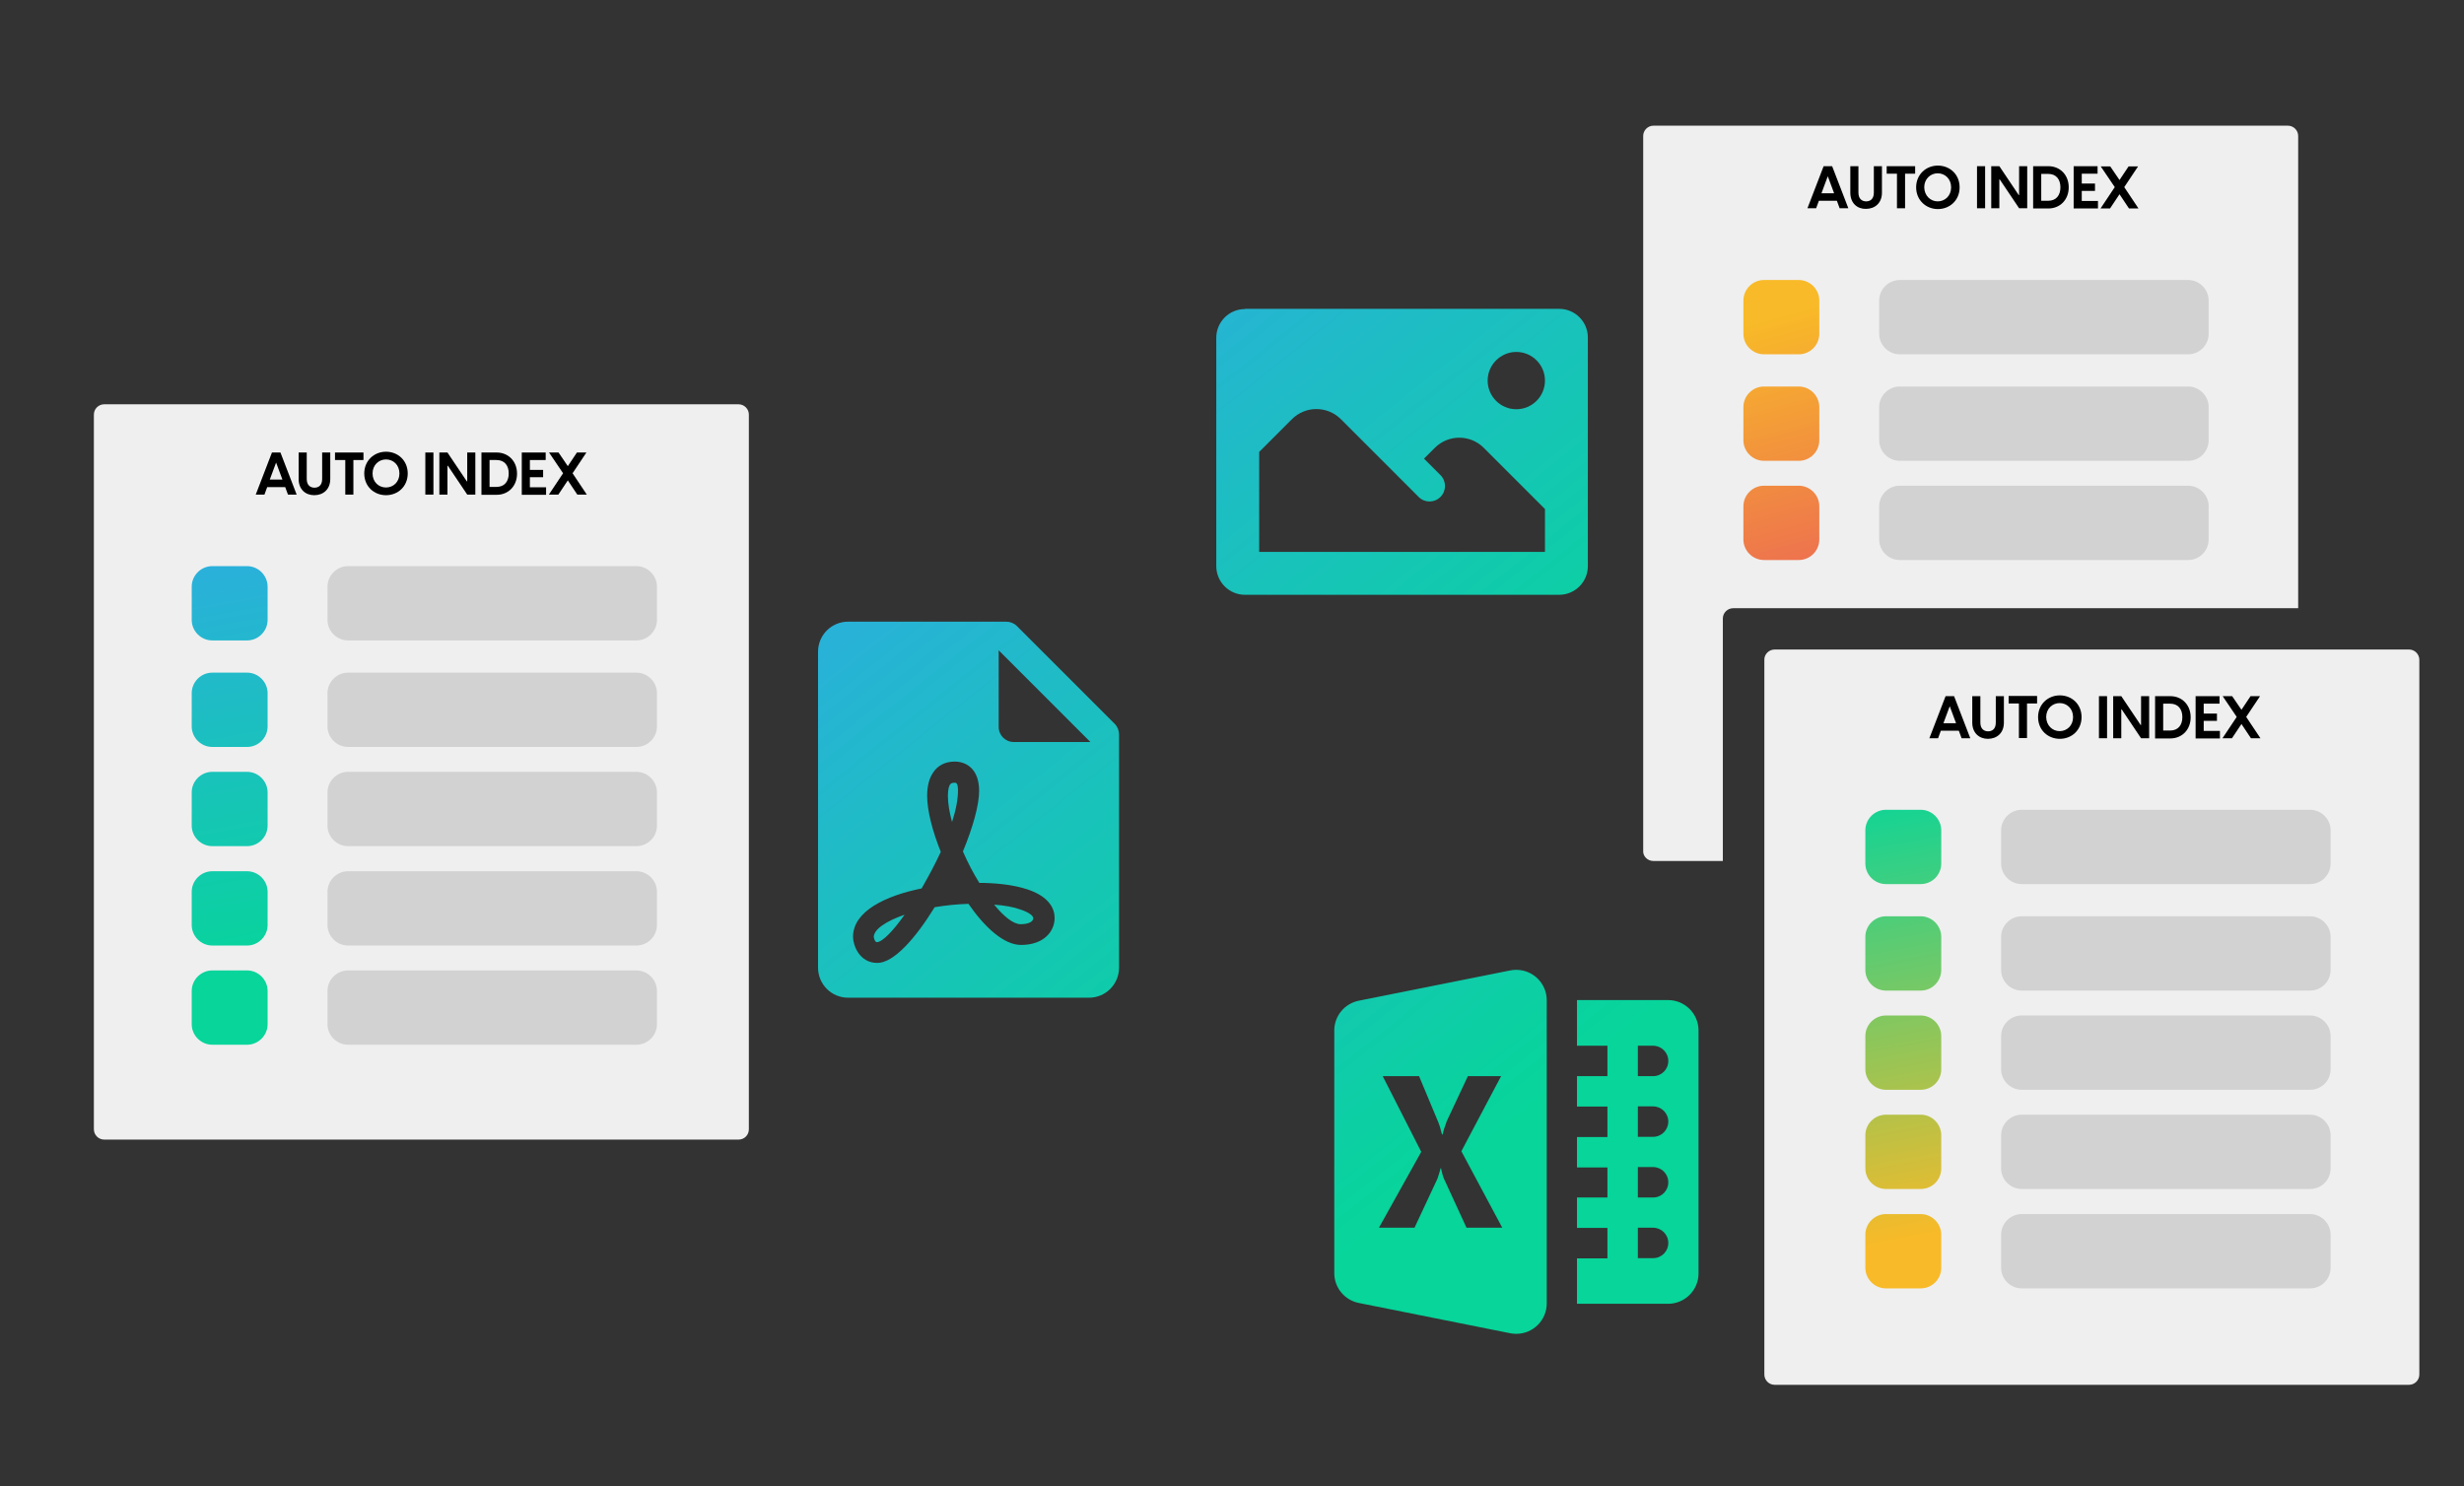 <?xml version="1.0" encoding="utf-8"?>
<!-- Generator: Adobe Illustrator 26.5.0, SVG Export Plug-In . SVG Version: 6.00 Build 0)  -->
<svg version="1.2" baseProfile="tiny" id="Layer_1" xmlns="http://www.w3.org/2000/svg" xmlns:xlink="http://www.w3.org/1999/xlink"
	 x="0px" y="0px" viewBox="0 0 1246.7 752.2" overflow="visible" xml:space="preserve">
<rect x="0" y="0" width="1246.7" height="752.2" fill="#333333" stroke="none"/>
<g>
	<linearGradient id="SVGID_1_" gradientUnits="userSpaceOnUse" x1="589.554" y1="78.548" x2="814.043" y2="359.704">
		<stop  offset="0" style="stop-color:#2EACE2"/>
		<stop  offset="1" style="stop-color:#07D59A"/>
	</linearGradient>
	<path fill="url(#SVGID_1_)" d="M629.9,156.4c-8,0-14.5,6.5-14.5,14.5v115.6c0,8,6.5,14.5,14.5,14.5h159c8,0,14.5-6.5,14.5-14.5
		V170.8c0-8-6.5-14.5-14.5-14.5H629.9z M767.2,178.1c8,0,14.5,6.5,14.5,14.5s-6.5,14.5-14.5,14.5s-14.5-6.5-14.5-14.5
		S759.3,178.1,767.2,178.1z M666,207c4.5,0,9,1.7,12.4,5.1l23.6,23.6l7.4,7.4l8.4,8.4c3.1,3.1,8,3,11,0c3.1-3.1,3.1-8,0-11.1
		l-8.3-8.3l5.5-5.5c6.8-6.8,17.9-6.8,24.7,0l31,31v21.7H637.1v-50.6l16.5-16.5C657.1,208.7,661.6,207,666,207z"/>
</g>
<g>
	
		<linearGradient id="SVGID_00000170977690443944751910000006295760463913245368_" gradientUnits="userSpaceOnUse" x1="378.008" y1="291.731" x2="602.497" y2="572.887">
		<stop  offset="0" style="stop-color:#2EACE2"/>
		<stop  offset="1" style="stop-color:#07D59A"/>
	</linearGradient>
	<path fill="url(#SVGID_00000170977690443944751910000006295760463913245368_)" d="M429.1,314.6c-8.4,0-15.2,6.8-15.2,15.2v159.9
		c0,8.4,6.8,15.2,15.2,15.2H551c8.4,0,15.2-6.8,15.2-15.2v-118c0-2-0.8-4-2.2-5.4l-49.5-49.5c-1.4-1.4-3.4-2.2-5.4-2.2H429.1z
		 M505.3,329.1l46.4,46.4h-38.8c-4.2,0-7.6-3.4-7.6-7.6V329.1z M483,385.4c4.1,0,7.6,1.7,9.8,4.9c1.7,2.5,2.6,5.8,2.6,10
		c0,7.2-3.2,18.5-8.2,30.6c2.4,5.5,5.2,10.9,8.3,15.9c7,0,16.6,0.7,24.4,3.3c11.3,3.8,13.7,10,13.7,14.5c0,6.6-5.3,13.6-17,13.6
		c-8.6,0-18.3-8.8-26.6-20.8c-6.1,0.2-11.8,0.8-17.1,1.7c-9.7,15.8-20.7,28.2-29,28.2c-9.2,0-12.3-9.1-12.3-13.2
		c0-13,16.5-20.8,34.7-24.5c3.4-5.9,6.8-12.2,9.7-18.5c-4.2-10.5-6.9-20.8-6.9-28.4c0-4.8,1-8.8,3-11.7
		C474.4,387.4,478.3,385.4,483,385.4z M483,396.1c-1.7,0-2,0.6-2.3,0.9c-0.4,0.6-1.1,2.2-1.1,5.7c0,3.9,0.8,8.5,2.1,13.3
		c2-6.2,3.1-11.9,3-16.4C484.6,396.1,483.7,396.1,483,396.1z M503,457.8c4.9,6,9.7,9.9,13.4,9.9c4.4,0,6.4-1.5,6.4-3
		c0-1.4-2.5-3.1-6.4-4.4C512.9,459,508.3,458.2,503,457.8z M457.7,462.9c-9.6,3.3-15.6,7.5-15.6,11.3c0,0,0.4,2.6,1.6,2.6
		C446.6,476.6,451.9,471.1,457.7,462.9z"/>
</g>
<g>
	
		<linearGradient id="SVGID_00000041989770148300382410000008458107773437432474_" gradientUnits="userSpaceOnUse" x1="534.995" y1="292.077" x2="759.484" y2="573.233">
		<stop  offset="0" style="stop-color:#2EACE2"/>
		<stop  offset="1" style="stop-color:#07D59A"/>
	</linearGradient>
	<path fill="url(#SVGID_00000041989770148300382410000008458107773437432474_)" d="M767.2,490.8c-1,0-2.1,0.1-3.1,0.3l0,0
		l-76.5,15.3l0,0c-7.2,1.4-12.5,7.7-12.5,15.1v122.8c0,7.4,5.3,13.7,12.5,15.1l76.5,15.3c1,0.2,2.1,0.3,3.1,0.3
		c8.5,0,15.4-6.9,15.4-15.4V506.2C782.6,497.7,775.7,490.8,767.2,490.8z M797.9,506.2v23h15.4v15.4h-15.4v15.4h15.4v15.4h-15.4v15.4
		h15.4V606h-15.4v15.4h15.4v15.4h-15.4v23H844c8.5,0,15.4-6.9,15.4-15.4V521.5c0-8.5-6.9-15.4-15.4-15.4H797.9z M828.7,529.2h7.7
		c4.2,0,7.7,3.4,7.7,7.7s-3.4,7.7-7.7,7.7h-7.7V529.2z M699.6,544.6H718l9.6,23c0.8,1.9,1.4,4,2,6.5h0.3c0.3-1.5,1-3.7,2.1-6.7
		l10.7-22.8h16.8l-20.1,38l20.7,38.7H742l-11.5-25c-0.4-0.9-0.9-2.7-1.4-5.1h-0.2c-0.3,1.2-0.8,3-1.6,5.3l-11.6,24.8h-18l21.4-38.4
		L699.6,544.6z M828.7,559.9h7.7c4.2,0,7.7,3.4,7.7,7.7c0,4.2-3.4,7.7-7.7,7.7h-7.7V559.9z M828.7,590.6h7.7c4.2,0,7.7,3.4,7.7,7.7
		s-3.4,7.7-7.7,7.7h-7.7V590.6z M828.7,621.3h7.7c4.2,0,7.7,3.4,7.7,7.7s-3.4,7.7-7.7,7.7h-7.7V621.3z"/>
</g>
<path fill="#EFEFEF" d="M373.7,576.7h-321c-2.9,0-5.2-2.4-5.2-5.2V209.8c0-2.9,2.4-5.2,5.2-5.2h321c2.9,0,5.2,2.4,5.2,5.2v361.7
	C378.9,574.4,376.6,576.7,373.7,576.7z"/>
<path fill="#EFEFEF" d="M836.5,435.7h35.2V313c0-2.9,2.4-5.2,5.2-5.2h285.9v-239c0-2.9-2.4-5.2-5.2-5.2h-321c-2.9,0-5.2,2.4-5.2,5.2
	v361.7C831.2,433.3,833.6,435.7,836.5,435.7z"/>
<path fill="#EFEFEF" d="M897.9,328.7h321c2.9,0,5.2,2.4,5.2,5.2v361.7c0,2.9-2.4,5.2-5.2,5.2h-321c-2.9,0-5.2-2.4-5.2-5.2V334
	C892.6,331.1,895,328.7,897.9,328.7z"/>
<path fill="#D2D2D2" d="M322,324.1H176.1c-5.7,0-10.4-4.7-10.4-10.4v-16.8c0-5.7,4.7-10.4,10.4-10.4H322c5.7,0,10.4,4.7,10.4,10.4
	v16.8C332.4,319.4,327.7,324.1,322,324.1z"/>
<path fill="#D2D2D2" d="M322,378H176.1c-5.7,0-10.4-4.7-10.4-10.4v-16.8c0-5.7,4.7-10.4,10.4-10.4H322c5.7,0,10.4,4.7,10.4,10.4
	v16.8C332.4,373.4,327.7,378,322,378z"/>
<path fill="#D2D2D2" d="M322,428.2H176.1c-5.7,0-10.4-4.7-10.4-10.4V401c0-5.7,4.7-10.4,10.4-10.4H322c5.7,0,10.4,4.7,10.4,10.4
	v16.8C332.4,423.6,327.7,428.2,322,428.2z"/>
<path fill="#D2D2D2" d="M322,478.5H176.1c-5.7,0-10.4-4.7-10.4-10.4v-16.8c0-5.7,4.7-10.4,10.4-10.4H322c5.7,0,10.4,4.7,10.4,10.4
	v16.8C332.4,473.8,327.7,478.5,322,478.5z"/>
<path fill="#D2D2D2" d="M322,528.7H176.1c-5.7,0-10.4-4.7-10.4-10.4v-16.8c0-5.7,4.7-10.4,10.4-10.4H322c5.7,0,10.4,4.7,10.4,10.4
	v16.8C332.4,524,327.7,528.7,322,528.7z"/>
<linearGradient id="SVGID_00000117661646126261139330000006070695147772338821_" gradientUnits="userSpaceOnUse" x1="108.547" y1="263.071" x2="149.413" y2="488.65">
	<stop  offset="0" style="stop-color:#2EACE2"/>
	<stop  offset="1" style="stop-color:#07D59A"/>
</linearGradient>
<path fill="url(#SVGID_00000117661646126261139330000006070695147772338821_)" d="M125,324.1h-17.6c-5.7,0-10.4-4.7-10.4-10.4v-16.8
	c0-5.7,4.7-10.4,10.4-10.4H125c5.7,0,10.4,4.7,10.4,10.4v16.8C135.4,319.4,130.7,324.1,125,324.1z"/>
<linearGradient id="SVGID_00000121998984628158769690000008811415389755592108_" gradientUnits="userSpaceOnUse" x1="99.088" y1="264.785" x2="139.954" y2="490.363">
	<stop  offset="0" style="stop-color:#2EACE2"/>
	<stop  offset="1" style="stop-color:#07D59A"/>
</linearGradient>
<path fill="url(#SVGID_00000121998984628158769690000008811415389755592108_)" d="M125,378h-17.6c-5.7,0-10.4-4.7-10.4-10.4v-16.8
	c0-5.7,4.7-10.4,10.4-10.4H125c5.7,0,10.4,4.7,10.4,10.4v16.8C135.4,373.4,130.7,378,125,378z"/>
<linearGradient id="SVGID_00000041278821328550323430000002261126812990834602_" gradientUnits="userSpaceOnUse" x1="90.279" y1="266.38" x2="131.145" y2="491.959">
	<stop  offset="0" style="stop-color:#2EACE2"/>
	<stop  offset="1" style="stop-color:#07D59A"/>
</linearGradient>
<path fill="url(#SVGID_00000041278821328550323430000002261126812990834602_)" d="M125,428.2h-17.6c-5.7,0-10.4-4.7-10.4-10.4V401
	c0-5.7,4.7-10.4,10.4-10.4H125c5.7,0,10.4,4.7,10.4,10.4v16.8C135.4,423.6,130.7,428.2,125,428.2z"/>
<linearGradient id="SVGID_00000011722143065996851450000000283452492623455891_" gradientUnits="userSpaceOnUse" x1="81.469" y1="267.976" x2="122.335" y2="493.555">
	<stop  offset="0" style="stop-color:#2EACE2"/>
	<stop  offset="1" style="stop-color:#07D59A"/>
</linearGradient>
<path fill="url(#SVGID_00000011722143065996851450000000283452492623455891_)" d="M125,478.5h-17.6c-5.7,0-10.4-4.7-10.4-10.4v-16.8
	c0-5.7,4.7-10.4,10.4-10.4H125c5.7,0,10.4,4.7,10.4,10.4v16.8C135.4,473.8,130.7,478.5,125,478.5z"/>
<linearGradient id="SVGID_00000084526178727891794280000014475980567341373626_" gradientUnits="userSpaceOnUse" x1="72.66" y1="269.572" x2="113.526" y2="495.151">
	<stop  offset="0" style="stop-color:#2EACE2"/>
	<stop  offset="1" style="stop-color:#07D59A"/>
</linearGradient>
<path fill="url(#SVGID_00000084526178727891794280000014475980567341373626_)" d="M125,528.7h-17.6c-5.7,0-10.4-4.7-10.4-10.4v-16.8
	c0-5.7,4.7-10.4,10.4-10.4H125c5.7,0,10.4,4.7,10.4,10.4v16.8C135.4,524,130.7,528.7,125,528.7z"/>
<g>
	<path d="M141.9,229l8.2,21.3h-4.4l-1.4-3.8h-9.1l-1.4,3.8h-4.4l8.2-21.3H141.9z M142.9,242.7l-3.2-8.6l-3.2,8.6H142.9z"/>
	<path d="M151.1,242.4V229h4.1v13.4c0,3.3,2,4.4,3.9,4.4c1.9,0,3.9-1,3.9-4.4V229h4.1v13.4c0,5.3-3.6,8.2-8.1,8.2
		C154.6,250.6,151.1,247.7,151.1,242.4z"/>
	<path d="M174.6,232.8h-5.1V229h14.4v3.8h-5.1v17.5h-4.1V232.8z"/>
	<path d="M184.3,239.6c0-6.5,5-11,11-11s11,4.4,11,11s-5,11-11,11S184.3,246.2,184.3,239.6z M195.3,246.7c3.7,0,6.8-2.8,6.8-7.1
		c0-4.3-3.1-7.1-6.8-7.1c-3.6,0-6.8,2.8-6.8,7.1C188.5,243.9,191.6,246.7,195.3,246.7z"/>
	<path d="M215.2,229h4.1v21.3h-4.1V229z"/>
	<path d="M222.3,229h4.1l9.8,14.6h0.2V229h4.1v21.3h-4.1l-9.8-14.6h-0.2v14.6h-4.1V229z"/>
	<path d="M243.6,229h7.7c5.9,0,10.3,4.4,10.3,10.7s-4.4,10.7-10.3,10.7h-7.7V229z M251.2,246.4c4.1,0,6.2-2.8,6.2-6.8
		c0-4-2.1-6.8-6.2-6.8h-3.5v13.6H251.2z"/>
	<path d="M264,229h12.1v3.8h-8v5h6.7v3.7h-6.7v5.1h8.2v3.8H264V229z"/>
	<path d="M287.3,243.1l-4.8,7.2h-4.8l7.2-10.8l-7.1-10.5h4.8l4.7,6.9l4.6-6.9h4.8l-7,10.5l7.2,10.8h-4.8L287.3,243.1z"/>
</g>
<path fill="#D2D2D2" d="M1107.1,179.3H961.2c-5.7,0-10.4-4.7-10.4-10.4v-16.8c0-5.7,4.7-10.4,10.4-10.4h145.9
	c5.7,0,10.4,4.7,10.4,10.4v16.8C1117.5,174.6,1112.9,179.3,1107.1,179.3z"/>
<path fill="#D2D2D2" d="M1107.1,233.2H961.2c-5.7,0-10.4-4.7-10.4-10.4V206c0-5.7,4.7-10.4,10.4-10.4h145.9
	c5.7,0,10.4,4.7,10.4,10.4v16.8C1117.5,228.5,1112.9,233.2,1107.1,233.2z"/>
<path fill="#D2D2D2" d="M1107.1,283.4H961.2c-5.7,0-10.4-4.7-10.4-10.4v-16.8c0-5.7,4.7-10.4,10.4-10.4h145.9
	c5.7,0,10.4,4.7,10.4,10.4V273C1117.5,278.7,1112.9,283.4,1107.1,283.4z"/>
<linearGradient id="SVGID_00000100376754372429543950000011330967647989214365_" gradientUnits="userSpaceOnUse" x1="901.125" y1="159.676" x2="950.164" y2="339.485">
	<stop  offset="0" style="stop-color:#F8BA28"/>
	<stop  offset="1" style="stop-color:#E84E61"/>
</linearGradient>
<path fill="url(#SVGID_00000100376754372429543950000011330967647989214365_)" d="M910.1,179.3h-17.6c-5.7,0-10.4-4.7-10.4-10.4
	v-16.8c0-5.7,4.7-10.4,10.4-10.4h17.6c5.7,0,10.4,4.7,10.4,10.4v16.8C920.5,174.6,915.9,179.3,910.1,179.3z"/>
<linearGradient id="SVGID_00000126320712193311329660000003614304298293149880_" gradientUnits="userSpaceOnUse" x1="887.436" y1="163.409" x2="936.475" y2="343.219">
	<stop  offset="0" style="stop-color:#F8BA28"/>
	<stop  offset="1" style="stop-color:#E84E61"/>
</linearGradient>
<path fill="url(#SVGID_00000126320712193311329660000003614304298293149880_)" d="M910.1,233.2h-17.6c-5.7,0-10.4-4.7-10.4-10.4V206
	c0-5.7,4.7-10.4,10.4-10.4h17.6c5.7,0,10.4,4.7,10.4,10.4v16.8C920.5,228.5,915.9,233.2,910.1,233.2z"/>
<linearGradient id="SVGID_00000119092100173862347300000003297080635681374858_" gradientUnits="userSpaceOnUse" x1="874.687" y1="166.886" x2="923.726" y2="346.695">
	<stop  offset="0" style="stop-color:#F8BA28"/>
	<stop  offset="1" style="stop-color:#E84E61"/>
</linearGradient>
<path fill="url(#SVGID_00000119092100173862347300000003297080635681374858_)" d="M910.1,283.4h-17.6c-5.7,0-10.4-4.7-10.4-10.4
	v-16.8c0-5.7,4.7-10.4,10.4-10.4h17.6c5.7,0,10.4,4.7,10.4,10.4V273C920.5,278.7,915.9,283.4,910.1,283.4z"/>
<g>
	<path d="M927,84.1l8.2,21.3h-4.4l-1.4-3.8h-9.1l-1.4,3.8h-4.4l8.2-21.3H927z M928,97.8l-3.2-8.6l-3.2,8.6H928z"/>
	<path d="M936.2,97.5V84.1h4.1v13.4c0,3.3,2,4.4,3.9,4.4c1.9,0,3.9-1,3.9-4.4V84.1h4.1v13.4c0,5.3-3.6,8.2-8.1,8.2
		C939.8,105.8,936.2,102.9,936.2,97.5z"/>
	<path d="M959.7,87.9h-5.1v-3.8H969v3.8h-5.1v17.5h-4.1V87.9z"/>
	<path d="M969.5,94.8c0-6.5,5-11,11-11s11,4.4,11,11s-5,11-11,11S969.5,101.3,969.5,94.8z M980.4,101.9c3.7,0,6.8-2.8,6.8-7.1
		c0-4.3-3.1-7.1-6.8-7.1c-3.6,0-6.8,2.8-6.8,7.1C973.7,99.1,976.8,101.9,980.4,101.9z"/>
	<path d="M1000.3,84.1h4.1v21.3h-4.1V84.1z"/>
	<path d="M1007.5,84.1h4.1l9.8,14.6h0.2V84.1h4.1v21.3h-4.1l-9.8-14.6h-0.2v14.6h-4.1V84.1z"/>
	<path d="M1028.7,84.1h7.7c5.9,0,10.3,4.4,10.3,10.7s-4.4,10.7-10.3,10.7h-7.7V84.1z M1036.3,101.6c4.1,0,6.2-2.8,6.2-6.8
		c0-4-2.1-6.8-6.2-6.8h-3.5v13.6H1036.3z"/>
	<path d="M1049.2,84.1h12.1v3.8h-8v5h6.7v3.7h-6.7v5.1h8.2v3.8h-12.3V84.1z"/>
	<path d="M1072.4,98.3l-4.8,7.2h-4.8l7.2-10.8l-7.1-10.5h4.8l4.7,6.9l4.6-6.9h4.8l-7,10.5l7.2,10.8h-4.8L1072.4,98.3z"/>
</g>
<path fill="#D2D2D2" d="M1168.8,447.4h-145.9c-5.7,0-10.4-4.7-10.4-10.4v-16.8c0-5.7,4.7-10.4,10.4-10.4h145.9
	c5.7,0,10.4,4.7,10.4,10.4V437C1179.2,442.7,1174.6,447.4,1168.8,447.4z"/>
<path fill="#D2D2D2" d="M1168.8,501.3h-145.9c-5.7,0-10.4-4.7-10.4-10.4v-16.8c0-5.7,4.7-10.4,10.4-10.4h145.9
	c5.7,0,10.4,4.7,10.4,10.4v16.8C1179.2,496.6,1174.6,501.3,1168.8,501.3z"/>
<path fill="#D2D2D2" d="M1168.8,551.5h-145.9c-5.7,0-10.4-4.7-10.4-10.4v-16.8c0-5.7,4.7-10.4,10.4-10.4h145.9
	c5.7,0,10.4,4.7,10.4,10.4v16.8C1179.2,546.9,1174.6,551.5,1168.8,551.5z"/>
<path fill="#D2D2D2" d="M1168.8,601.7h-145.9c-5.7,0-10.4-4.7-10.4-10.4v-16.8c0-5.7,4.7-10.4,10.4-10.4h145.9
	c5.7,0,10.4,4.7,10.4,10.4v16.8C1179.2,597.1,1174.6,601.7,1168.8,601.7z"/>
<path fill="#D2D2D2" d="M1168.8,652h-145.9c-5.7,0-10.4-4.7-10.4-10.4v-16.8c0-5.7,4.7-10.4,10.4-10.4h145.9
	c5.7,0,10.4,4.7,10.4,10.4v16.8C1179.2,647.3,1174.6,652,1168.8,652z"/>
<linearGradient id="SVGID_00000025428915844449270310000000736372798405141644_" gradientUnits="userSpaceOnUse" x1="956.777" y1="395.324" x2="999.277" y2="620.903">
	<stop  offset="4.394418e-04" style="stop-color:#07D59A"/>
	<stop  offset="1" style="stop-color:#F8BA28"/>
</linearGradient>
<path fill="url(#SVGID_00000025428915844449270310000000736372798405141644_)" d="M971.8,447.4h-17.6c-5.7,0-10.4-4.7-10.4-10.4
	v-16.8c0-5.7,4.7-10.4,10.4-10.4h17.6c5.7,0,10.4,4.7,10.4,10.4V437C982.2,442.7,977.6,447.4,971.8,447.4z"/>
<linearGradient id="SVGID_00000155104164272029256870000017439835972357598608_" gradientUnits="userSpaceOnUse" x1="946.965" y1="397.173" x2="989.465" y2="622.751">
	<stop  offset="4.394418e-04" style="stop-color:#07D59A"/>
	<stop  offset="1" style="stop-color:#F8BA28"/>
</linearGradient>
<path fill="url(#SVGID_00000155104164272029256870000017439835972357598608_)" d="M971.8,501.3h-17.6c-5.7,0-10.4-4.7-10.4-10.4
	v-16.8c0-5.7,4.7-10.4,10.4-10.4h17.6c5.7,0,10.4,4.7,10.4,10.4v16.8C982.2,496.6,977.6,501.3,971.8,501.3z"/>
<linearGradient id="SVGID_00000137816503822661712700000018292233908852643755_" gradientUnits="userSpaceOnUse" x1="937.827" y1="398.894" x2="980.327" y2="624.473">
	<stop  offset="4.394418e-04" style="stop-color:#07D59A"/>
	<stop  offset="1" style="stop-color:#F8BA28"/>
</linearGradient>
<path fill="url(#SVGID_00000137816503822661712700000018292233908852643755_)" d="M971.8,551.5h-17.6c-5.7,0-10.4-4.7-10.4-10.4
	v-16.8c0-5.7,4.7-10.4,10.4-10.4h17.6c5.7,0,10.4,4.7,10.4,10.4v16.8C982.2,546.9,977.6,551.5,971.8,551.5z"/>
<linearGradient id="SVGID_00000039106286309358921120000016406203739198768805_" gradientUnits="userSpaceOnUse" x1="928.689" y1="400.616" x2="971.189" y2="626.195">
	<stop  offset="4.394418e-04" style="stop-color:#07D59A"/>
	<stop  offset="1" style="stop-color:#F8BA28"/>
</linearGradient>
<path fill="url(#SVGID_00000039106286309358921120000016406203739198768805_)" d="M971.8,601.7h-17.6c-5.7,0-10.4-4.7-10.4-10.4
	v-16.8c0-5.7,4.7-10.4,10.4-10.4h17.6c5.7,0,10.4,4.7,10.4,10.4v16.8C982.2,597.1,977.6,601.7,971.8,601.7z"/>
<linearGradient id="SVGID_00000040533394282113817130000005763722688682655411_" gradientUnits="userSpaceOnUse" x1="919.551" y1="402.338" x2="962.051" y2="627.917">
	<stop  offset="4.394418e-04" style="stop-color:#07D59A"/>
	<stop  offset="1" style="stop-color:#F8BA28"/>
</linearGradient>
<path fill="url(#SVGID_00000040533394282113817130000005763722688682655411_)" d="M971.8,652h-17.6c-5.7,0-10.4-4.7-10.4-10.4v-16.8
	c0-5.7,4.7-10.4,10.4-10.4h17.6c5.7,0,10.4,4.7,10.4,10.4v16.8C982.2,647.3,977.6,652,971.8,652z"/>
<g>
	<path d="M988.7,352.3l8.2,21.3h-4.4l-1.4-3.8H982l-1.4,3.8h-4.4l8.2-21.3H988.7z M989.7,366l-3.2-8.6l-3.2,8.6H989.7z"/>
	<path d="M997.9,365.7v-13.4h4.1v13.4c0,3.3,2,4.4,3.9,4.4c1.9,0,3.9-1,3.9-4.4v-13.4h4.1v13.4c0,5.3-3.6,8.2-8.1,8.2
		C1001.5,373.9,997.9,371,997.9,365.7z"/>
	<path d="M1021.4,356h-5.1v-3.8h14.4v3.8h-5.1v17.5h-4.1V356z"/>
	<path d="M1031.2,362.9c0-6.5,5-11,11-11s11,4.4,11,11s-5,11-11,11S1031.2,369.5,1031.2,362.9z M1042.1,370c3.7,0,6.8-2.8,6.8-7.1
		c0-4.3-3.1-7.1-6.8-7.1c-3.6,0-6.8,2.8-6.8,7.1C1035.4,367.2,1038.5,370,1042.1,370z"/>
	<path d="M1062,352.3h4.1v21.3h-4.1V352.3z"/>
	<path d="M1069.2,352.3h4.1l9.8,14.6h0.2v-14.6h4.1v21.3h-4.1l-9.8-14.6h-0.2v14.6h-4.1V352.3z"/>
	<path d="M1090.4,352.3h7.7c5.9,0,10.3,4.4,10.3,10.7s-4.4,10.7-10.3,10.7h-7.7V352.3z M1098,369.7c4.1,0,6.2-2.8,6.2-6.8
		c0-4-2.1-6.8-6.2-6.8h-3.5v13.6H1098z"/>
	<path d="M1110.9,352.3h12.1v3.8h-8v5h6.7v3.7h-6.7v5.1h8.2v3.8h-12.3V352.3z"/>
	<path d="M1134.1,366.4l-4.8,7.2h-4.8l7.2-10.8l-7.1-10.5h4.8l4.7,6.9l4.6-6.9h4.8l-7,10.5l7.2,10.8h-4.8L1134.1,366.4z"/>
</g>
</svg>
